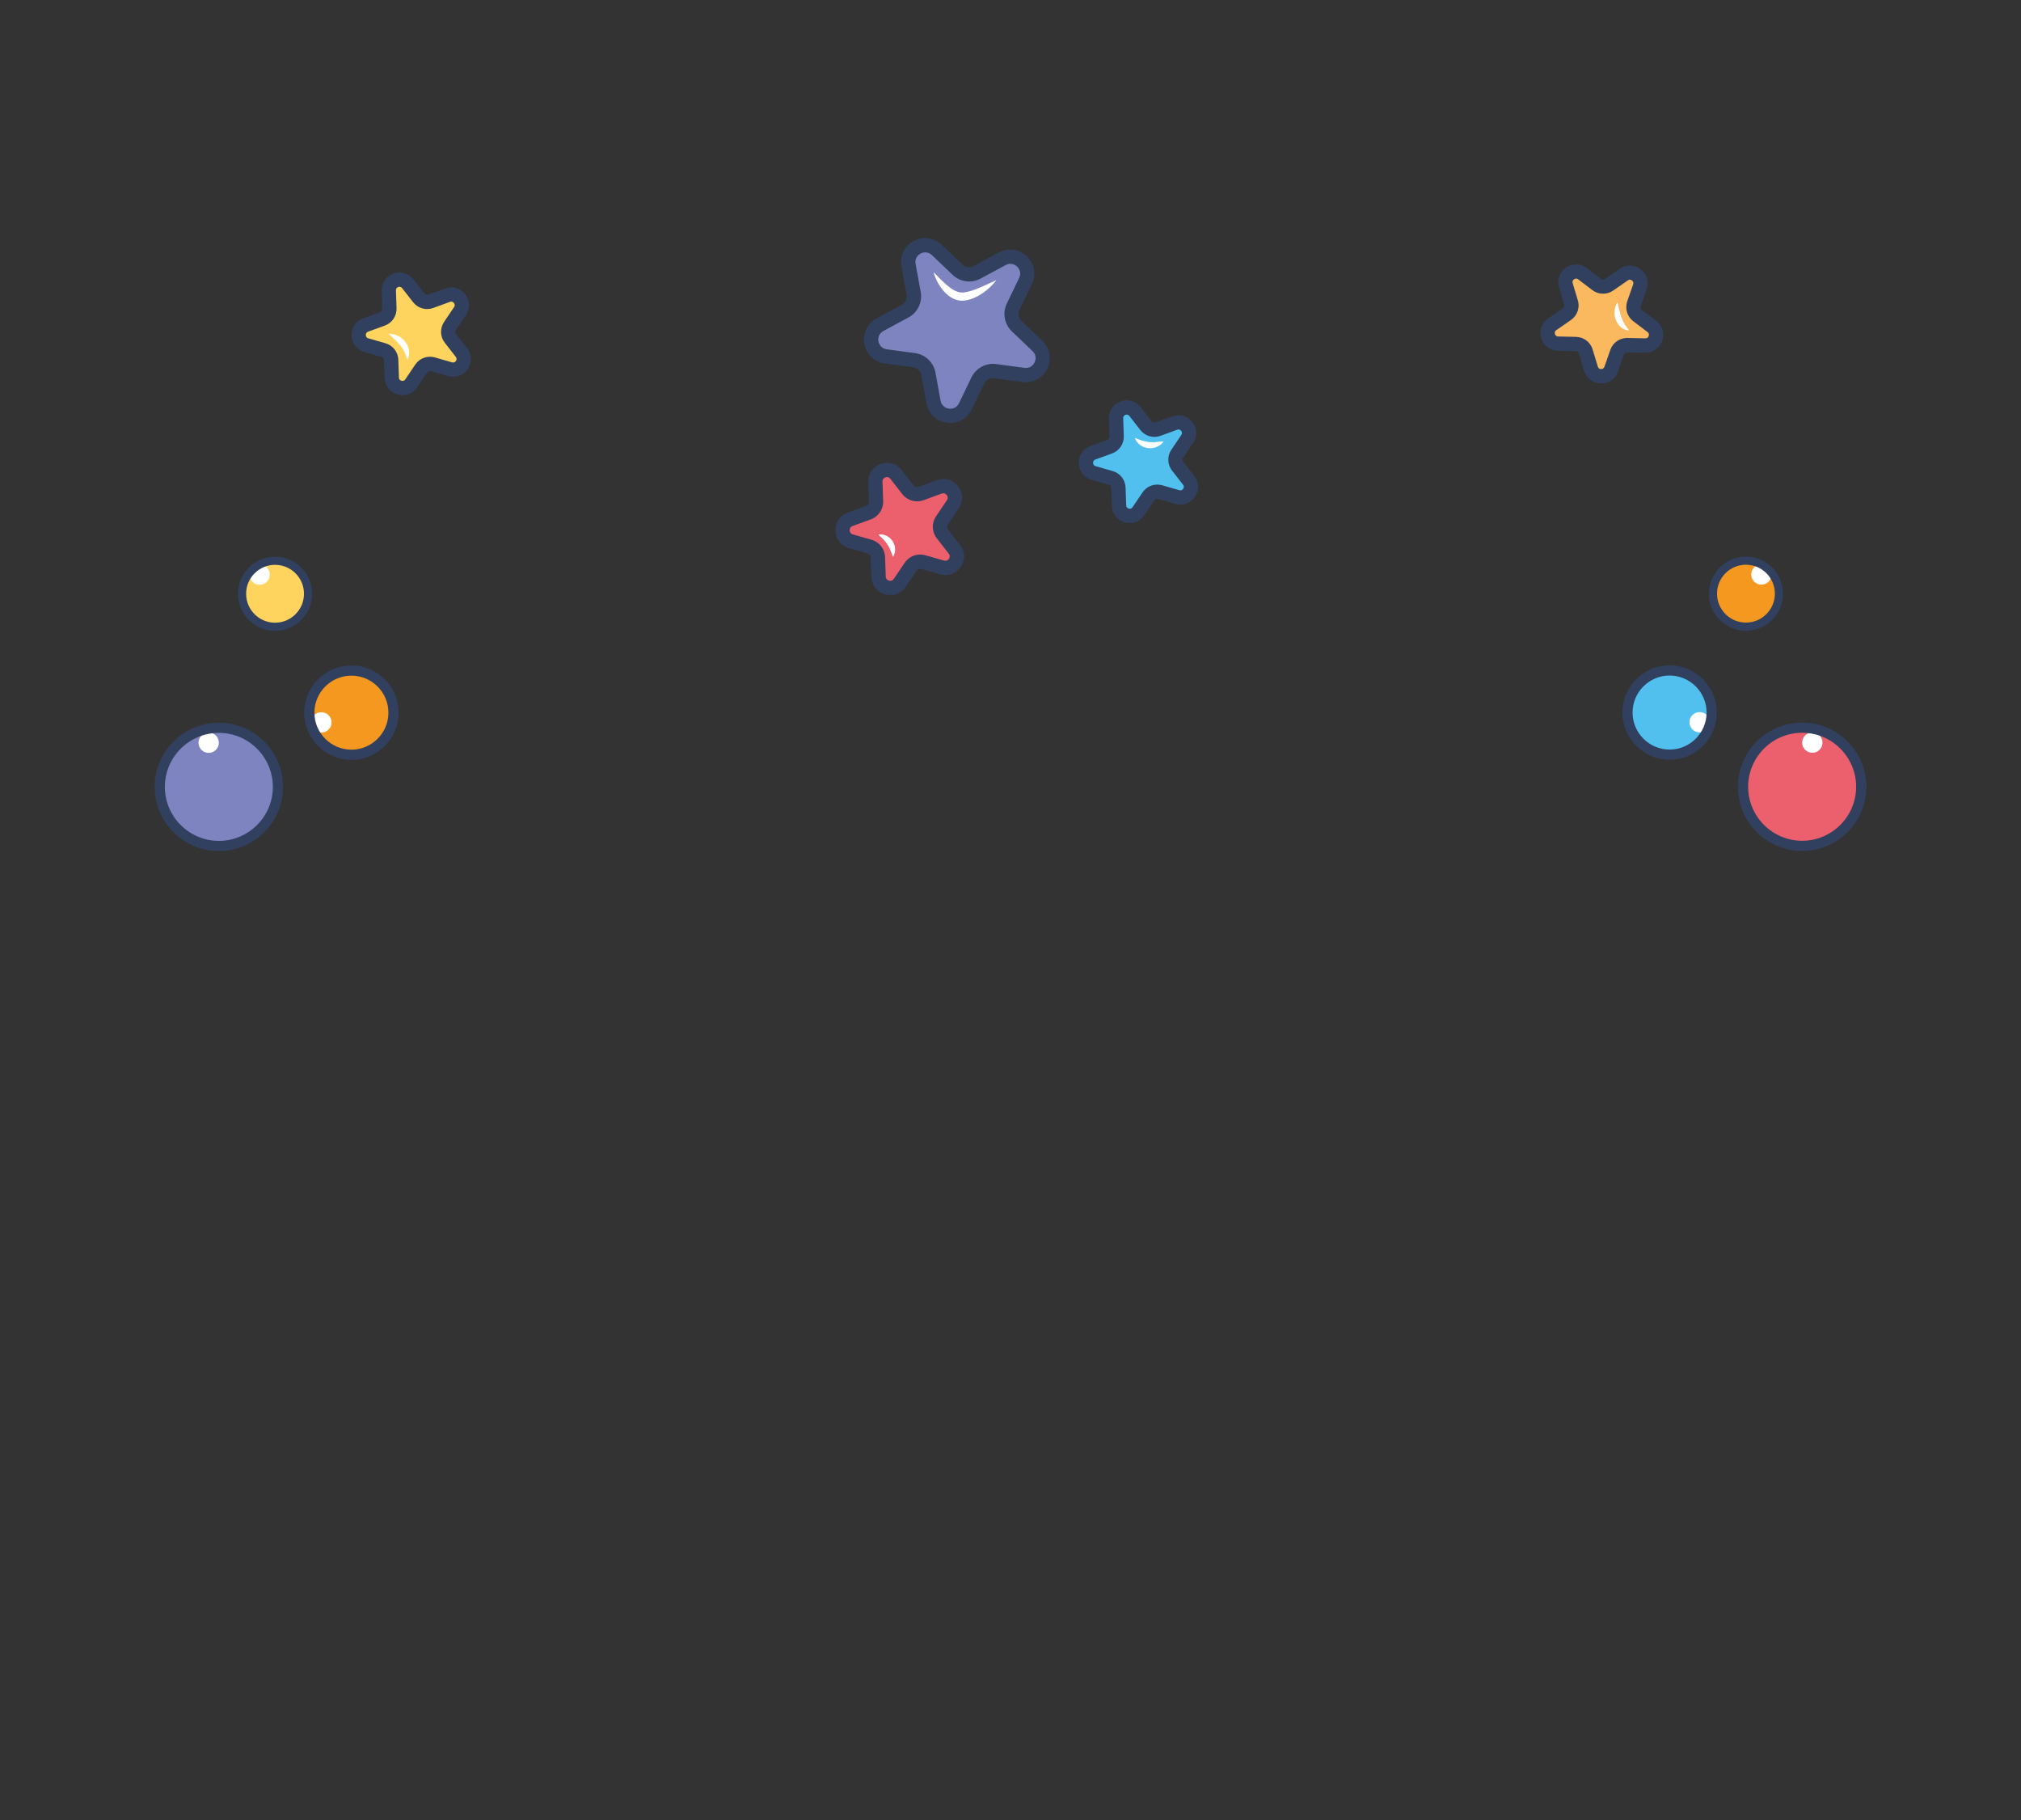 <?xml version="1.0" encoding="UTF-8"?>
<svg id="Layer_2" data-name="Layer 2" xmlns="http://www.w3.org/2000/svg" viewBox="0 0 533 480">
  <rect x="0" y="0" width="533" height="480" fill="#333333" stroke="none"/>
  <defs>
    <style>
      .cls-1 {
        fill: #f49820;
      }

      .cls-2 {
        fill: #ec5f6d;
      }

      .cls-3 {
        fill: #fff;
      }

      .cls-4 {
        fill: none;
      }

      .cls-5 {
        fill: #fab95e;
      }

      .cls-6 {
        fill: #7e84bf;
      }

      .cls-7 {
        fill: #30405e;
      }

      .cls-8 {
        fill: #ffd45e;
      }

      .cls-9 {
        fill: #51c0ef;
      }
    </style>
  </defs>
  <g id="Laag_1" data-name="Laag 1">
    <rect class="cls-4" width="533" height="480"/>
    <g>
      <path class="cls-6" d="M247.09,65.91l5.43,5.18c1.4,1.34,3.5,1.62,5.21.7l6.6-3.56c3.81-2.05,8.02,1.97,6.15,5.87l-3.25,6.76c-.84,1.74-.46,3.83.94,5.17l5.43,5.18c3.13,2.99.61,8.24-3.68,7.66l-7.43-1c-1.92-.26-3.79.75-4.62,2.49l-3.25,6.76c-1.87,3.9-7.65,3.13-8.42-1.13l-1.35-7.38c-.35-1.9-1.88-3.37-3.8-3.63l-7.43-1c-4.29-.58-5.33-6.31-1.53-8.36l6.6-3.56c1.7-.92,2.62-2.83,2.27-4.73l-1.35-7.38c-.78-4.26,4.35-7.02,7.48-4.03"/>
      <path class="cls-7" d="M244.04,66.54c-.47,0-.9.13-1.26.32-.8.43-1.56,1.38-1.31,2.74l1.35,7.38c.49,2.72-.8,5.42-3.23,6.73l-6.6,3.56c-1.22.66-1.48,1.85-1.31,2.74.16.89.83,1.91,2.2,2.1l7.43,1c2.74.37,4.91,2.44,5.4,5.16l1.35,7.38c.25,1.36,1.3,1.98,2.2,2.1.9.12,2.07-.19,2.67-1.44l3.25-6.76c1.2-2.49,3.84-3.91,6.57-3.55l7.43,1c1.37.18,2.28-.62,2.67-1.44.39-.82.46-2.03-.55-2.99l-5.43-5.18c-2-1.91-2.54-4.86-1.34-7.35l3.25-6.76c.6-1.25.11-2.36-.55-2.99-.66-.63-1.79-1.06-3.01-.4l-6.6,3.56c-2.43,1.31-5.4.91-7.4-.99l-5.43-5.18c-.55-.53-1.17-.73-1.75-.73M250.62,111.53c-.29,0-.59-.02-.89-.06-2.78-.37-4.9-2.4-5.4-5.15l-1.35-7.38c-.2-1.11-1.09-1.95-2.2-2.1l-7.43-1c-2.78-.37-4.9-2.4-5.4-5.15-.5-2.76.77-5.4,3.23-6.73l6.6-3.56c.99-.53,1.52-1.63,1.31-2.74l-1.35-7.38c-.5-2.76.77-5.4,3.23-6.73,2.47-1.33,5.37-.94,7.4,1l5.43,5.18c.81.77,2.02.94,3.01.4l6.6-3.56c2.47-1.33,5.37-.94,7.4.99,2.03,1.93,2.55,4.82,1.34,7.35l-3.25,6.76c-.49,1.01-.27,2.21.54,2.99l5.43,5.18c2.03,1.94,2.55,4.82,1.34,7.35-1.21,2.53-3.79,3.92-6.57,3.54l-7.43-1c-1.11-.15-2.19.43-2.67,1.44l-3.25,6.76c-1.08,2.25-3.25,3.6-5.68,3.6"/>
      <path class="cls-2" d="M251.29,132.95l-2.87,4.24c-.74,1.1-.69,2.54.12,3.58l3.15,4.04c1.82,2.33-.41,5.63-3.25,4.81l-4.92-1.41c-1.27-.37-2.63.13-3.37,1.22l-2.87,4.24c-1.65,2.45-5.48,1.35-5.58-1.6l-.18-5.12c-.05-1.32-.94-2.46-2.21-2.83l-4.92-1.41c-2.84-.82-2.98-4.79-.2-5.8l4.81-1.75c1.24-.45,2.05-1.65,2.01-2.97l-.18-5.12c-.1-2.95,3.63-4.31,5.45-1.98l3.15,4.04c.81,1.04,2.2,1.44,3.45.99l4.81-1.75c2.78-1.01,5.22,2.13,3.57,4.57"/>
      <path class="cls-7" d="M233.94,125.8c-.18,0-.34.04-.43.08-.24.09-.79.37-.77,1.14l.18,5.12c.07,2.14-1.23,4.08-3.25,4.81l-4.81,1.75c-.72.26-.78.88-.77,1.14,0,.25.11.87.84,1.08l4.92,1.41c2.06.59,3.5,2.43,3.57,4.57l.18,5.12c.03.77.6,1.01.84,1.08.25.07.86.17,1.29-.47l2.87-4.24c1.2-1.78,3.39-2.57,5.45-1.98l4.92,1.41c.74.21,1.15-.26,1.29-.47.14-.21.42-.77-.05-1.37l-3.15-4.04c-1.32-1.69-1.4-4.02-.2-5.8l2.87-4.24c.43-.63.11-1.17-.05-1.37s-.6-.64-1.32-.38l-4.81,1.75c-2.01.73-4.25.09-5.58-1.6l-3.15-4.04c-.28-.36-.61-.46-.88-.46M234.81,156.92c-.46,0-.94-.07-1.41-.2-2.09-.6-3.49-2.4-3.57-4.57l-.18-5.12c-.02-.51-.36-.94-.84-1.08l-4.92-1.41c-2.09-.6-3.5-2.4-3.57-4.57-.08-2.18,1.2-4.06,3.25-4.81l4.81-1.75c.48-.17.79-.63.77-1.14l-.18-5.12c-.07-2.18,1.2-4.06,3.25-4.81,2.05-.74,4.24-.12,5.58,1.6l3.15,4.04c.31.4.84.55,1.32.38l4.81-1.75c2.05-.75,4.24-.12,5.58,1.6,1.34,1.72,1.42,3.99.2,5.8h0s-2.87,4.25-2.87,4.25c-.28.42-.26.97.05,1.37l3.15,4.04c1.34,1.72,1.42,3.99.2,5.8-1.22,1.8-3.36,2.58-5.45,1.98l-4.92-1.41c-.49-.14-1.01.05-1.29.47l-2.87,4.24c-.94,1.4-2.44,2.18-4.05,2.18"/>
      <path class="cls-9" d="M313.11,115.74l-2.63,3.9c-.68,1.01-.63,2.34.11,3.29l2.9,3.71c1.67,2.14-.37,5.17-2.98,4.42l-4.52-1.3c-1.17-.33-2.42.12-3.1,1.13l-2.63,3.9c-1.52,2.25-5.03,1.24-5.13-1.47l-.16-4.7c-.04-1.21-.86-2.26-2.03-2.6l-4.52-1.3c-2.61-.75-2.74-4.4-.18-5.33l4.42-1.61c1.14-.42,1.89-1.52,1.84-2.73l-.16-4.7c-.09-2.71,3.34-3.96,5.01-1.82l2.9,3.71c.75.96,2.03,1.32,3.17.91l4.42-1.61c2.55-.93,4.8,1.95,3.28,4.2"/>
      <path class="cls-7" d="M297.16,109.33c-.14,0-.27.04-.34.06-.19.07-.63.29-.6.9l.16,4.7c.07,2.04-1.17,3.87-3.08,4.57l-4.42,1.61c-.57.21-.61.7-.6.9,0,.2.09.69.66.85l4.52,1.3c1.96.56,3.32,2.31,3.39,4.34l.16,4.7c.02.6.47.8.66.85.19.06.68.13,1.02-.37l2.63-3.9c1.14-1.69,3.22-2.44,5.18-1.88l4.52,1.3c.58.17.9-.2,1.02-.37.11-.17.33-.6-.04-1.08l-2.89-3.71c-1.25-1.6-1.33-3.82-.19-5.51l2.63-3.9c.34-.5.09-.92-.04-1.08-.12-.16-.47-.51-1.04-.3l-4.42,1.61c-1.92.7-4.04.08-5.3-1.52l-2.9-3.71c-.22-.28-.48-.36-.7-.36M297.96,137.92c-.44,0-.89-.06-1.33-.19-1.99-.57-3.32-2.28-3.39-4.34l-.16-4.7c-.01-.4-.28-.74-.67-.85l-4.52-1.3c-1.99-.57-3.32-2.28-3.39-4.34-.07-2.07,1.14-3.86,3.08-4.57l4.42-1.61c.38-.14.62-.5.6-.9l-.16-4.7c-.07-2.07,1.14-3.86,3.08-4.57,1.94-.71,4.02-.11,5.3,1.52l2.9,3.71c.25.31.66.44,1.04.3l4.42-1.61c1.94-.71,4.02-.11,5.3,1.52,1.27,1.63,1.35,3.79.19,5.51l-2.63,3.9c-.22.33-.21.76.04,1.08l2.89,3.71c1.27,1.63,1.35,3.79.19,5.51-1.16,1.72-3.19,2.45-5.18,1.88l-4.52-1.3c-.39-.11-.79.04-1.02.37l-2.63,3.9c-.9,1.33-2.32,2.07-3.84,2.07"/>
      <path class="cls-8" d="M121.31,82.03l-2.63,3.9c-.68,1.01-.63,2.34.11,3.29l2.9,3.71c1.67,2.14-.37,5.17-2.98,4.42l-4.52-1.3c-1.17-.33-2.42.12-3.1,1.13l-2.63,3.9c-1.52,2.25-5.03,1.24-5.13-1.47l-.16-4.7c-.04-1.21-.86-2.26-2.03-2.6l-4.52-1.3c-2.61-.75-2.74-4.4-.18-5.33l4.42-1.61c1.14-.42,1.89-1.52,1.84-2.73l-.16-4.7c-.09-2.71,3.34-3.96,5.01-1.82l2.9,3.71c.75.96,2.03,1.32,3.17.91l4.42-1.61c2.55-.93,4.8,1.95,3.28,4.2"/>
      <path class="cls-7" d="M105.36,75.62c-.14,0-.27.04-.34.06-.19.07-.63.29-.6.9l.16,4.7c.07,2.04-1.17,3.87-3.08,4.57l-4.42,1.61c-.57.21-.61.7-.6.9,0,.2.09.69.66.85l4.52,1.3c1.96.56,3.32,2.31,3.39,4.34l.16,4.7c.02.6.47.8.66.85.19.06.68.13,1.02-.37l2.63-3.9c1.14-1.69,3.22-2.44,5.18-1.88l4.52,1.3c.58.17.9-.2,1.02-.37.11-.17.33-.6-.04-1.08l-2.89-3.71c-1.25-1.6-1.33-3.82-.19-5.51l2.63-3.9c.34-.5.09-.92-.04-1.08-.12-.16-.47-.51-1.04-.3l-4.42,1.61c-1.91.7-4.04.09-5.3-1.52l-2.9-3.71c-.22-.28-.48-.36-.7-.36M106.16,104.21c-.44,0-.89-.06-1.33-.19-1.99-.57-3.32-2.28-3.39-4.34l-.16-4.7c-.01-.4-.28-.74-.66-.85l-4.52-1.3c-1.99-.57-3.32-2.28-3.39-4.34-.07-2.07,1.14-3.86,3.08-4.57l4.42-1.61c.38-.14.62-.5.6-.9l-.16-4.7c-.07-2.07,1.14-3.86,3.08-4.57,1.94-.71,4.02-.11,5.3,1.52l2.9,3.71c.25.31.66.43,1.04.3l4.42-1.61c1.94-.71,4.02-.11,5.3,1.52,1.27,1.63,1.35,3.79.19,5.51l-2.63,3.9c-.22.33-.21.77.04,1.08l2.89,3.71c1.27,1.63,1.35,3.79.19,5.51-1.16,1.72-3.19,2.46-5.18,1.88l-4.52-1.3c-.38-.11-.79.04-1.02.37l-2.63,3.9c-.9,1.33-2.32,2.07-3.84,2.07"/>
      <path class="cls-5" d="M433.88,91.11l-4.7-.1c-1.21-.03-2.31.73-2.71,1.88l-1.55,4.44c-.9,2.56-4.55,2.49-5.33-.12l-1.36-4.51c-.35-1.16-1.41-1.97-2.62-1.99l-4.7-.1c-2.72-.06-3.77-3.56-1.54-5.11l3.87-2.68c1-.69,1.44-1.95,1.09-3.11l-1.36-4.51c-.78-2.6,2.22-4.68,4.38-3.04l3.75,2.85c.97.74,2.3.76,3.29.07l3.87-2.68c2.23-1.55,5.14.66,4.25,3.23l-1.55,4.44c-.4,1.15-.02,2.42.95,3.16l3.75,2.85c2.16,1.64.96,5.09-1.76,5.03"/>
      <path class="cls-7" d="M415.65,73.47c-.24,0-.43.11-.53.18-.17.11-.53.44-.36,1.02l1.36,4.51c.59,1.95-.14,4.04-1.81,5.2l-3.87,2.68c-.5.34-.41.83-.36,1.02.06.19.26.64.86.65l4.7.1c2.04.04,3.8,1.38,4.39,3.33l1.36,4.51c.17.58.66.65.86.65.21,0,.69-.05.89-.62l1.55-4.44c.67-1.92,2.49-3.19,4.53-3.14l4.7.1c.62,0,.82-.43.89-.62.07-.19.17-.67-.31-1.04l-3.75-2.85c-1.62-1.23-2.26-3.35-1.59-5.28l1.55-4.44c.2-.57-.15-.91-.31-1.04-.16-.12-.58-.37-1.08-.02l-3.87,2.68c-1.67,1.16-3.89,1.11-5.51-.12l-3.75-2.85c-.19-.15-.38-.2-.55-.2M422.28,101.09s-.07,0-.11,0c-2.07-.04-3.79-1.35-4.39-3.33l-1.36-4.51c-.12-.38-.46-.64-.86-.65l-4.7-.1c-2.07-.05-3.79-1.35-4.39-3.33-.6-1.98.12-4.02,1.82-5.2l3.87-2.68c.33-.23.47-.64.36-1.02l-1.36-4.51c-.6-1.98.12-4.02,1.82-5.2,1.7-1.18,3.86-1.13,5.51.12l3.75,2.85c.32.24.75.25,1.08.02l3.86-2.68c1.7-1.18,3.86-1.13,5.51.12,1.65,1.25,2.27,3.32,1.59,5.28l-1.55,4.44c-.13.38,0,.79.31,1.04l3.75,2.85c1.65,1.25,2.27,3.32,1.59,5.28-.68,1.95-2.47,3.19-4.53,3.14l-4.7-.1c-.4,0-.76.24-.89.62l-1.55,4.44c-.67,1.92-2.4,3.14-4.42,3.14"/>
      <path class="cls-2" d="M490.86,207.46c0-8.61-6.98-15.59-15.59-15.59s-15.59,6.98-15.59,15.59,6.98,15.59,15.59,15.59,15.59-6.98,15.59-15.59"/>
      <path class="cls-9" d="M451.43,187.89c0-6.13-4.97-11.11-11.11-11.11s-11.11,4.97-11.11,11.11,4.97,11.11,11.11,11.11,11.11-4.97,11.11-11.11"/>
      <path class="cls-3" d="M450.93,190.45c0,1.48-1.2,2.68-2.68,2.68s-2.69-1.2-2.69-2.68,1.2-2.68,2.69-2.68,2.68,1.2,2.68,2.68"/>
      <path class="cls-3" d="M480.65,195.82c0,1.48-1.2,2.68-2.68,2.68s-2.69-1.2-2.69-2.68,1.2-2.68,2.69-2.68,2.68,1.2,2.68,2.68"/>
      <path class="cls-7" d="M440.32,178.13c-5.38,0-9.76,4.38-9.76,9.76s4.38,9.76,9.76,9.76,9.76-4.38,9.76-9.76-4.38-9.76-9.76-9.76M440.32,200.34c-6.87,0-12.45-5.59-12.45-12.45s5.59-12.45,12.45-12.45,12.45,5.59,12.45,12.45-5.59,12.45-12.45,12.45"/>
      <path class="cls-1" d="M469.17,156.54c0-4.81-3.9-8.71-8.71-8.71s-8.7,3.9-8.7,8.71,3.9,8.71,8.7,8.71,8.71-3.9,8.71-8.71"/>
      <path class="cls-3" d="M467.22,151.49c0,1.48-1.2,2.68-2.68,2.68s-2.69-1.2-2.69-2.68,1.2-2.68,2.69-2.68,2.68,1.2,2.68,2.68"/>
      <path class="cls-7" d="M460.46,148.91c-4.21,0-7.63,3.42-7.63,7.63s3.42,7.63,7.63,7.63,7.63-3.42,7.63-7.63-3.42-7.63-7.63-7.63M460.46,166.32c-5.39,0-9.78-4.39-9.78-9.78s4.39-9.78,9.78-9.78,9.78,4.39,9.78,9.78-4.39,9.78-9.78,9.78"/>
      <path class="cls-7" d="M475.28,193.22c-7.85,0-14.24,6.39-14.24,14.24s6.39,14.24,14.24,14.24,14.24-6.39,14.24-14.24-6.39-14.24-14.24-14.24M475.28,224.39c-9.34,0-16.93-7.6-16.93-16.93s7.59-16.93,16.93-16.93,16.93,7.59,16.93,16.93-7.6,16.93-16.93,16.93"/>
      <path class="cls-6" d="M42.14,207.49c0-8.61,6.98-15.59,15.59-15.59s15.59,6.98,15.59,15.59-6.98,15.59-15.59,15.59-15.59-6.98-15.59-15.59"/>
      <path class="cls-1" d="M81.57,187.92c0-6.13,4.97-11.11,11.11-11.11s11.11,4.97,11.11,11.11-4.97,11.11-11.11,11.11-11.11-4.97-11.11-11.11"/>
      <path class="cls-3" d="M82.07,190.48c0,1.48,1.2,2.68,2.68,2.68s2.69-1.2,2.69-2.68-1.2-2.68-2.69-2.68-2.68,1.2-2.68,2.68"/>
      <path class="cls-3" d="M52.35,195.85c0,1.48,1.2,2.68,2.68,2.68s2.69-1.2,2.69-2.68-1.2-2.68-2.69-2.68-2.68,1.2-2.68,2.68"/>
      <path class="cls-7" d="M82.92,187.92c0,5.38,4.38,9.76,9.76,9.76s9.76-4.38,9.76-9.76-4.38-9.76-9.76-9.76-9.76,4.38-9.76,9.76M80.23,187.92c0-6.87,5.59-12.45,12.45-12.45s12.45,5.59,12.45,12.45-5.59,12.45-12.45,12.45-12.45-5.59-12.45-12.45"/>
      <path class="cls-8" d="M63.83,156.57c0-4.81,3.9-8.71,8.71-8.71s8.7,3.9,8.7,8.71-3.9,8.71-8.7,8.71-8.71-3.9-8.71-8.71"/>
      <path class="cls-3" d="M65.78,151.53c0,1.48,1.2,2.68,2.68,2.68s2.69-1.2,2.69-2.68-1.2-2.68-2.69-2.68-2.68,1.2-2.68,2.68"/>
      <path class="cls-7" d="M64.91,156.57c0,4.21,3.42,7.63,7.63,7.63s7.63-3.42,7.63-7.63-3.42-7.63-7.63-7.63-7.63,3.42-7.63,7.63M62.76,156.57c0-5.39,4.39-9.78,9.78-9.78s9.78,4.39,9.78,9.78-4.39,9.78-9.78,9.78-9.78-4.39-9.78-9.78"/>
      <path class="cls-7" d="M43.48,207.49c0,7.85,6.39,14.24,14.24,14.24s14.24-6.39,14.24-14.24-6.39-14.24-14.24-14.24-14.24,6.39-14.24,14.24M40.79,207.49c0-9.34,7.6-16.93,16.93-16.93s16.93,7.6,16.93,16.93-7.59,16.93-16.93,16.93-16.93-7.59-16.93-16.93"/>
      <path class="cls-3" d="M246.2,71.75c1.23,1.26,2.39,2.5,3.64,3.53,1.23,1.04,2.58,1.85,3.83,1.85.68.02,1.43-.15,2.18-.36.75-.2,1.51-.5,2.27-.81,1.53-.63,3.05-1.38,4.66-2.1-1.05,1.42-2.37,2.62-3.86,3.6-.75.49-1.54.92-2.42,1.25-.87.32-1.8.59-2.85.57-.25.02-.53-.05-.8-.08-.27-.03-.52-.11-.77-.19l-.37-.13c-.12-.05-.23-.11-.34-.17-.22-.12-.46-.21-.65-.36-.84-.52-1.49-1.19-2.08-1.89-.58-.7-1.07-1.46-1.47-2.24-.4-.8-.75-1.6-.96-2.47"/>
      <path class="cls-3" d="M231.61,140.97c.72-.16,1.45-.03,2.12.27.66.31,1.26.81,1.67,1.45.41.64.67,1.38.66,2.11.04.37-.05.73-.12,1.07-.1.34-.24.68-.43.98-.17-.34-.25-.65-.37-.96-.14-.3-.2-.59-.34-.86-.2-.55-.49-1.02-.76-1.47-.29-.45-.63-.87-1.04-1.29-.41-.42-.87-.84-1.41-1.32"/>
      <path class="cls-3" d="M299.31,115.47c.71.29,1.32.53,1.93.72.6.19,1.18.31,1.77.37.58.04,1.18.09,1.81.01.32,0,.64-.08.99-.09.35-.03.69-.11,1.09-.11-.22.31-.48.59-.77.84-.31.21-.61.46-.98.59-.7.34-1.52.44-2.31.37-.8-.08-1.57-.39-2.19-.86-.62-.47-1.12-1.09-1.34-1.83"/>
      <path class="cls-3" d="M102.49,88.03c.84-.07,1.65.16,2.39.5.74.36,1.43.89,1.97,1.56.55.66.9,1.51,1.02,2.36.14.85-.05,1.72-.43,2.44-.29-.79-.46-1.48-.79-2.1-.3-.62-.63-1.18-1.06-1.69-.42-.52-.89-1.02-1.41-1.51-.52-.5-1.08-.99-1.69-1.55"/>
      <path class="cls-3" d="M426.57,79.72c.2.77.35,1.45.51,2.12.16.66.33,1.29.55,1.88.2.6.48,1.15.8,1.71.31.58.76,1.07,1.24,1.72-.78-.05-1.58-.33-2.19-.88-.62-.53-1.12-1.23-1.37-2-.27-.77-.36-1.57-.29-2.35.08-.77.29-1.54.75-2.2"/>
    </g>
  </g>
</svg>
